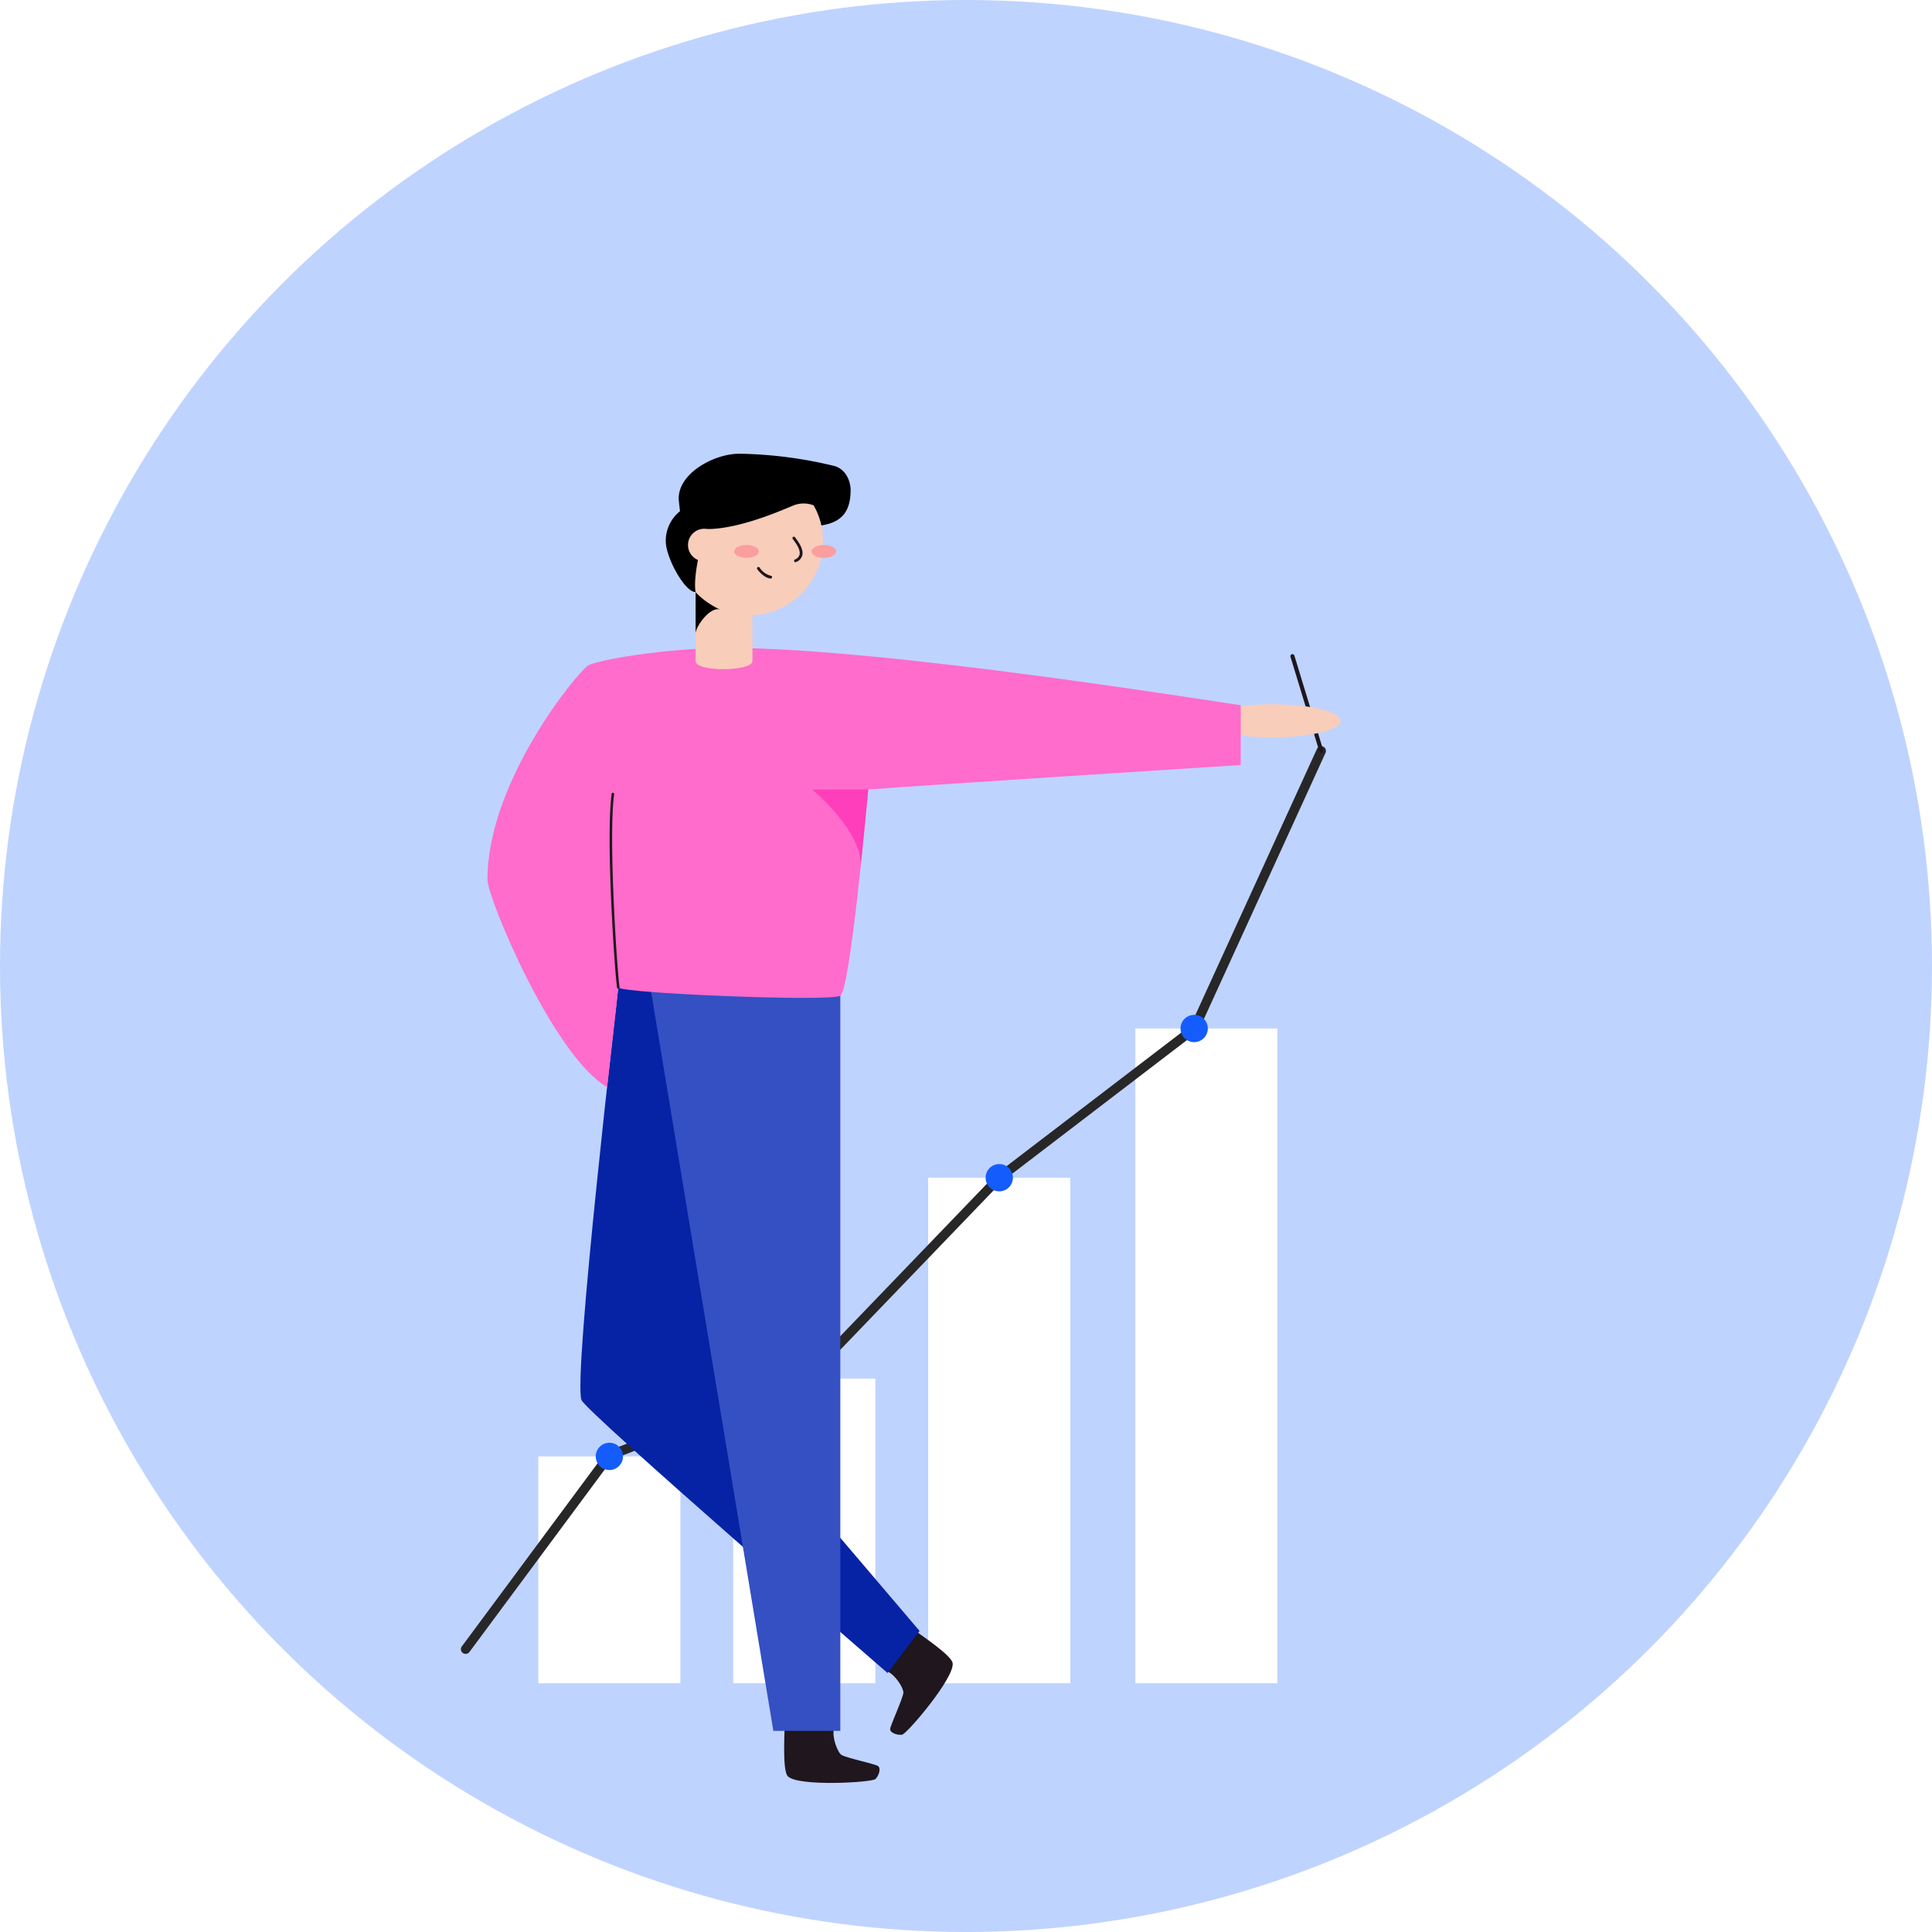 <svg xmlns="http://www.w3.org/2000/svg" xmlns:xlink="http://www.w3.org/1999/xlink" width="473" height="473" viewBox="0 0 473 473"><defs><pattern id="pattern" preserveAspectRatio="none" width="100%" height="100%" viewBox="0 0 269 65"><image width="269" height="65"></image></pattern></defs><g id="Our_Mission_" data-name="Our Mission " transform="translate(23)"><g id="Background" transform="translate(-23)"><circle id="Ellipse_239" data-name="Ellipse 239" cx="236.5" cy="236.5" r="236.5" transform="translate(0 0)" fill="#bfd3ff"></circle><rect id="cloud-2" width="233" height="57" transform="translate(126 37)" fill="url(#pattern)"></rect><g id="Group_22692" data-name="Group 22692" transform="translate(-265 -1587)"><g id="graph_man_vector" data-name="graph man vector" transform="translate(305.08 1677.292)"><circle id="Ellipse_230" data-name="Ellipse 230" cx="3.34" cy="3.34" r="3.34" transform="translate(153.5 243.88)" fill="#fff"></circle><path id="Ellipse_230_-_Outline" data-name="Ellipse 230 - Outline" d="M3.34-.57A3.91,3.91,0,1,1-.57,3.34,3.914,3.914,0,0,1,3.34-.57Zm0,6.68A2.77,2.77,0,1,0,.57,3.34,2.773,2.773,0,0,0,3.34,6.11Z" transform="translate(153.5 243.88)" fill="#969696"></path><rect id="Rectangle_1702" data-name="Rectangle 1702" width="34.78" height="55.54" transform="translate(91.72 266.27)" fill="#fff"></rect><rect id="Rectangle_1703" data-name="Rectangle 1703" width="34.78" height="74.59" transform="translate(139.44 247.22)" fill="#fff"></rect><rect id="Rectangle_1704" data-name="Rectangle 1704" width="34.78" height="123.77" transform="translate(187.16 198.04)" fill="#fff"></rect><rect id="Rectangle_1705" data-name="Rectangle 1705" width="34.78" height="160.3" transform="translate(237.88 161.51)" fill="#fff"></rect><path id="Path_62362" data-name="Path 62362" d="M73.919,314.625a1.155,1.155,0,0,1-.927-1.843l35.15-47.41a1.155,1.155,0,0,1,.512-.39l47.531-18.318,47.542-49.425a1.154,1.154,0,0,1,.131-.117L251.4,160.768l30.95-67.728a1.155,1.155,0,0,1,2.1.96l-31.07,67.99a1.155,1.155,0,0,1-.349.437l-47.7,36.477-47.659,49.547a1.155,1.155,0,0,1-.417.277L109.8,267.017l-34.95,47.141A1.153,1.153,0,0,1,73.919,314.625Z" fill="#272727"></path><path id="Line_117" data-name="Line 117" d="M7.06,23.66a.5.5,0,0,1-.478-.354L-.478.146A.5.5,0,0,1-.146-.478a.5.5,0,0,1,.624.332l7.06,23.16a.5.5,0,0,1-.478.646Z" transform="translate(276.34 70.36)" fill="#1f161e"></path><ellipse id="Ellipse_231" data-name="Ellipse 231" cx="16.87" cy="4.05" rx="16.87" ry="4.05" transform="translate(254.42 82.13)" fill="#f8cdba"></ellipse><path id="Path_62363" data-name="Path 62363" d="M152,332.88c0,1.48-.5,10.17.74,11.64,2.25,2.66,20.64,1.59,21.51.74s1.4-2.65.63-3.18-8.06-2.06-9-2.76-2.32-4.35-1.78-6.31" fill="#1f161e"></path><path id="Path_62364" data-name="Path 62364" d="M184.29,309.19c1.18.87,8.42,5.72,8.84,7.6.77,3.4-11.16,17.43-12.36,17.61s-3-.47-2.92-1.4,3.21-7.68,3.24-8.89-2.07-4.48-4-5.23" fill="#1f161e"></path><path id="Path_62365" data-name="Path 62365" d="M111.29,151.43s-11.17,95.69-9,101.06c1.23,3,74.92,66.81,74.92,66.81l7.84-10.3-46.4-54.51L128,153.09C124.83,150.6,120.71,148.2,111.29,151.43Z" fill="#0623a6"></path><path id="Path_62366" data-name="Path 62366" d="M165.65,153.46v180h-16.4l-29.93-181S146.09,142.24,165.65,153.46Z" fill="#3450c2"></path><path id="Path_62367" data-name="Path 62367" d="M138.28,68.33c39.22,0,122.63,13.81,125.4,14V97s-82.89,5.31-91.18,6c-.64,6.59-4.49,49-6.85,50.49s-52.66-.54-54.36-2c-.3,3.39-2.73,24.38-2.73,24.38-13.24-7.7-29.3-46.37-29.3-50.8,0-24.23,22.31-51.13,24.68-52.46S123,68.33,138.28,68.33Z" fill="#ff6ccb"></path><path id="Path_62368" data-name="Path 62368" d="M144.14,71.57c0,2.53-13.92,2.72-13.92,0V54.65h13.92Z" fill="#f8cdba"></path><path id="Path_62369" data-name="Path 62369" d="M130.22,64.76c0-1.51,3.44-6.7,6.1-5.82-3.28-1.16-4.9-5.1-6.1-4.29Z"></path><path id="Path_62370" data-name="Path 62370" d="M111.29,151.74a.31.31,0,0,1-.306-.264c-.59-3.965-2.778-36.623-1.321-47.427a.31.31,0,0,1,.614.083c-1.452,10.757.732,43.3,1.319,47.253a.31.31,0,0,1-.307.356Z" fill="#1f161e"></path><circle id="Ellipse_232" data-name="Ellipse 232" cx="18.08" cy="18.08" r="18.08" transform="translate(125.28 24.2)" fill="#f8cdba"></circle><ellipse id="Ellipse_233" data-name="Ellipse 233" cx="3.02" cy="1.57" rx="3.02" ry="1.57" transform="translate(158.62 43.14)" fill="#fa9e9f"></ellipse><ellipse id="Ellipse_234" data-name="Ellipse 234" cx="3.02" cy="1.57" rx="3.02" ry="1.57" transform="translate(139.66 43.14)" fill="#fa9e9f"></ellipse><path id="Path_62371" data-name="Path 62371" d="M154.68,47.345a.345.345,0,0,1-.141-.66,1.789,1.789,0,0,0,1.126-1.147c.318-1.22-.936-2.9-1.471-3.622-.078-.1-.145-.2-.2-.268a.345.345,0,0,1,.565-.4c.045.064.11.151.184.251.645.866,1.987,2.668,1.586,4.209a2.462,2.462,0,0,1-1.512,1.6A.344.344,0,0,1,154.68,47.345Z" fill="#1f161e"></path><path id="Path_62372" data-name="Path 62372" d="M148.6,51.345c-1.048,0-2.521-1.188-3.284-2.288a.345.345,0,1,1,.567-.393,4.725,4.725,0,0,0,2.716,1.992.345.345,0,1,1,0,.69Z" fill="#1f161e"></path><path id="Path_62373" data-name="Path 62373" d="M126.08,31.74c0-6.27,8.75-10.95,14.84-10.95a104.849,104.849,0,0,1,23.46,3.05c3.27,1.14,3.79,4.62,3.79,5.79,0,4.88-1.78,7.92-7.16,8.7a16.7,16.7,0,0,0-1.9-4.9,6.79,6.79,0,0,0-4.67-.08c-1.37.48-12.85,5.88-21.33,5.88-1.14,1.59-3.62,11.32-2.89,15.42-2.49.14-7.07-7.95-7.3-12.19a9.3,9.3,0,0,1,3.48-7.6C126.31,34,126.08,32.24,126.08,31.74Z"></path><circle id="Ellipse_235" data-name="Ellipse 235" cx="3.98" cy="3.98" r="3.98" transform="translate(128.36 39.16)" fill="#f8cdba"></circle><path id="Path_62374" data-name="Path 62374" d="M172.5,103H158.75s12.81,10.51,11.84,19.26C171.09,117.41,172.5,103,172.5,103Z" fill="#ff3ebb"></path><circle id="Ellipse_236" data-name="Ellipse 236" cx="3.34" cy="3.34" r="3.34" transform="translate(105.77 262.93)" fill="#145cfc"></circle><circle id="Ellipse_237" data-name="Ellipse 237" cx="3.34" cy="3.34" r="3.34" transform="translate(201.22 194.7)" fill="#145cfc"></circle><circle id="Ellipse_238" data-name="Ellipse 238" cx="3.34" cy="3.34" r="3.34" transform="translate(248.94 158.17)" fill="#145cfc"></circle></g></g></g></g></svg>